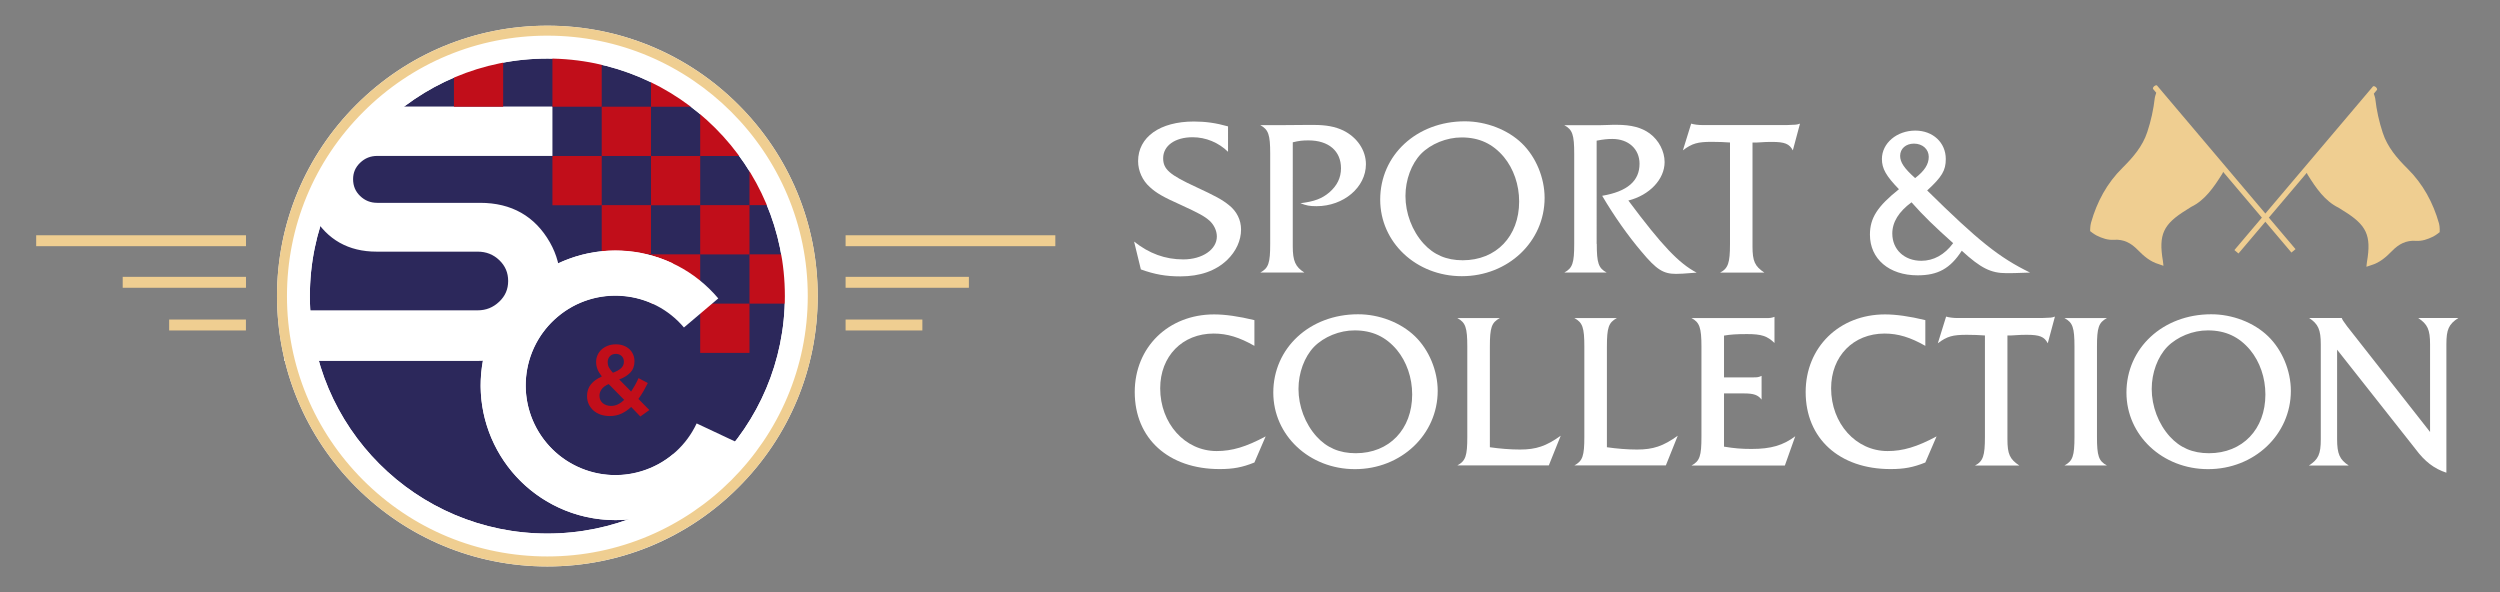 <svg xmlns="http://www.w3.org/2000/svg" xmlns:xlink="http://www.w3.org/1999/xlink" id="Calque_1" x="0px" y="0px" viewBox="0 0 380 90" style="enable-background:new 0 0 380 90;" xml:space="preserve"><rect x="0" y="0" width="380" height="90" fill="#808080" stroke="none"/><style type="text/css">  .st0{fill:#EFCE91;} .st1{fill:#FFFFFF;} .st2{fill:#2C285B;} .st3{fill:#C10E1A;}</style><path class="st0" d="M370.73,33.97c-0.9-3.18-2.43-6-4.77-8.32c-1.62-1.6-3.06-3.28-3.78-5.46c-0.56-1.69-0.94-3.42-1.14-5.19 c-0.02-0.16-0.12-0.48-0.22-0.76l0.5-0.6c0,0,0.04-0.21-0.19-0.4c-0.27-0.23-0.43-0.11-0.43-0.11l-21.07,24.88l0.62,0.52 l10.38-12.26c0.03,0.09,0.07,0.18,0.12,0.26c1.29,2.07,2.65,4.05,4.73,5.05c0.37,0.24,0.56,0.36,0.74,0.47 c3.51,2.16,4.25,3.72,3.56,7.75c-0.05,0.3-0.08,0.75-0.08,0.75s0.49-0.18,0.71-0.24c1.29-0.37,2.28-1.24,3.17-2.15 c1.03-1.06,2.14-1.66,3.65-1.55c0.92,0.06,1.78-0.24,2.61-0.65c0.41-0.2,0.99-0.67,0.99-0.67S370.88,34.51,370.73,33.97"></path><path class="st0" d="M317.84,33.84c0.9-3.18,2.42-6,4.77-8.32c1.61-1.6,3.06-3.27,3.78-5.46c0.56-1.69,0.94-3.42,1.14-5.19 c0.02-0.16,0.12-0.48,0.22-0.77l-0.5-0.59c0,0-0.05-0.21,0.18-0.4c0.27-0.23,0.43-0.12,0.43-0.12l21.06,24.88l-0.62,0.52 l-10.38-12.26c-0.03,0.09-0.07,0.18-0.12,0.26c-1.29,2.06-2.65,4.05-4.73,5.05c-0.38,0.24-0.56,0.36-0.74,0.47 c-3.51,2.16-4.25,3.72-3.57,7.75c0.05,0.3,0.08,0.74,0.08,0.74s-0.49-0.18-0.71-0.25c-1.29-0.37-2.28-1.23-3.18-2.15 c-1.03-1.06-2.14-1.66-3.65-1.55c-0.92,0.06-1.78-0.24-2.61-0.65c-0.41-0.2-0.99-0.67-0.99-0.67S317.69,34.37,317.84,33.84"></path><path class="st1" d="M186.67,23.08c-1.45-1.42-3.39-2.22-5.39-2.22c-2.68,0-4.48,1.29-4.48,3.19c0,1.68,0.97,2.52,5.03,4.39 c2.84,1.32,3.94,1.9,4.97,2.74c1.19,0.94,1.84,2.26,1.84,3.71c0,1.68-0.77,3.32-2.1,4.61c-1.74,1.67-4.13,2.51-7.13,2.51 c-2.16,0-3.87-0.29-6-1.06l-1.03-4.23c2.29,1.81,4.71,2.71,7.48,2.71c2.9,0,5.1-1.51,5.1-3.48c0-0.9-0.45-1.81-1.13-2.42 c-0.78-0.68-1.61-1.13-4.35-2.39c-2.67-1.19-3.74-1.81-4.71-2.71c-1.1-0.97-1.78-2.45-1.78-3.93c0-3.67,3.32-6.03,8.48-6.03 c1.77,0,3.35,0.22,5.19,0.74V23.08z"></path><path class="st1" d="M196.5,37.43c0,2.23,0.39,3.13,1.77,4h-6.71c1.26-0.68,1.51-1.45,1.51-4.35V23.37c0-2.9-0.26-3.67-1.51-4.35 h3.26c1.03,0,1.03,0,3.81-0.03h1.06c1.9,0,3.26,0.26,4.48,0.84c2.1,1.03,3.45,3,3.45,5.13c0,3.51-3.39,6.38-7.51,6.38 c-1.06,0-1.55-0.1-2.45-0.45c2.13-0.26,3.29-0.71,4.39-1.64c1.19-1.03,1.78-2.23,1.78-3.68c0-2.61-1.87-4.23-4.94-4.23 c-0.9,0-1.45,0.06-2.39,0.29V37.43z"></path><path class="st1" d="M231.33,21.79c2.13,2.06,3.45,5.23,3.45,8.29c0,6.64-5.55,11.9-12.58,11.9c-6.93,0-12.41-5.13-12.41-11.64 c0-6.77,5.55-11.9,12.87-11.9C225.88,18.44,229.17,19.7,231.33,21.79 M215.98,23.4c-1.45,1.52-2.35,3.93-2.35,6.39 c0,2.61,1,5.29,2.74,7.22c1.55,1.71,3.48,2.55,5.96,2.55c5.1,0,8.58-3.64,8.58-8.93c0-2.55-0.84-4.97-2.32-6.77 c-1.68-2-3.74-2.97-6.42-2.97C219.88,20.89,217.49,21.86,215.98,23.4"></path><path class="st1" d="M242.71,37.08c0,2.9,0.26,3.68,1.51,4.35h-6.45c1.26-0.68,1.51-1.45,1.51-4.35v-13.7c0-2.9-0.26-3.68-1.51-4.35 h4.93c0.29,0,0.84,0,1.58-0.03c0.58-0.03,1.06-0.03,1.45-0.03c2.23,0,3.8,0.42,5.03,1.32c1.39,1.03,2.26,2.71,2.26,4.35 c0,2.61-2.29,5.03-5.51,5.84c5.1,6.84,7.68,9.55,10.38,10.96c-2.1,0.16-2.45,0.19-3.13,0.19c-1.94,0-2.97-0.64-5.26-3.39 c-2-2.35-4.13-5.35-5.97-8.48c3.84-0.65,5.68-2.26,5.68-4.87c0-2.23-1.67-3.77-4.13-3.77c-0.74,0-1.35,0.06-2.39,0.26V37.08z"></path><path class="st1" d="M272.51,22.86c-0.52-1-1.23-1.29-3.19-1.29c-0.74,0-0.74,0-2.39,0.1h-0.55v15.77c0,2.26,0.35,3.03,1.81,4h-6.74 c1.23-0.64,1.51-1.48,1.51-4.35V21.66c-0.68-0.06-1.93-0.1-2.74-0.1c-2.16,0-3,0.22-4.42,1.29l1.26-4.06 c0.39,0.13,1.1,0.22,1.74,0.22h12.8c0.71-0.03,1.16-0.06,1.32-0.06c0.22-0.03,0.32-0.03,0.68-0.16L272.51,22.86z"></path><path class="st1" d="M308.57,41.43c-2.34,0.09-2.83,0.09-3.59,0.09c-2.37,0-3.9-0.76-6.79-3.41c-1.76,2.71-3.62,3.74-6.72,3.74 c-4.32,0-7.24-2.49-7.24-6.18c0-2.53,1.13-4.29,4.41-6.91c-1.95-2.01-2.59-3.13-2.59-4.59c0-2.4,2.25-4.32,5.08-4.32 c2.68,0,4.63,1.83,4.63,4.32c0,1.74-0.58,2.71-2.83,4.78C300.72,36.62,303.88,39.15,308.57,41.43 M287.63,35.5 c0,2.43,1.83,4.14,4.41,4.14c1.86,0,3.53-0.91,4.84-2.68c-2.8-2.5-4.53-4.17-6.33-6.21C288.61,32.18,287.63,33.76,287.63,35.5  M293.17,23.84c0-1.16-0.94-2.01-2.25-2.01c-1.22,0-2.1,0.76-2.1,1.86c0,0.97,0.61,1.89,2.28,3.38 C292.53,25.97,293.17,24.97,293.17,23.84"></path><path class="st1" d="M190.67,52.57c-2.26-1.29-4.13-1.87-6.19-1.87c-4.77,0-8.13,3.45-8.13,8.32c0,5.35,3.77,9.54,8.58,9.54 c2.35,0,4.48-0.64,7.45-2.23l-1.71,3.97c-1.84,0.74-3.23,1-5.29,1c-7.77,0-12.9-4.64-12.9-11.71c0-6.8,5.1-11.8,12.06-11.8 c1.68,0,3.74,0.29,6.13,0.87V52.57z"></path><path class="st1" d="M215.08,51.12c2.13,2.06,3.45,5.23,3.45,8.29c0,6.64-5.55,11.9-12.58,11.9c-6.93,0-12.41-5.13-12.41-11.64 c0-6.77,5.55-11.9,12.87-11.9C209.63,47.76,212.91,49.02,215.08,51.12 M199.72,52.73c-1.45,1.52-2.35,3.93-2.35,6.39 c0,2.61,1,5.29,2.74,7.22c1.55,1.71,3.48,2.55,5.96,2.55c5.1,0,8.58-3.64,8.58-8.93c0-2.55-0.84-4.97-2.32-6.77 c-1.68-2-3.74-2.97-6.42-2.97C203.63,50.21,201.24,51.18,199.72,52.73"></path><path class="st1" d="M226.46,67.98c1.51,0.22,3.13,0.35,4.58,0.35c2.45,0,3.97-0.51,6.19-2.1l-1.81,4.51h-13.9 c1.26-0.68,1.51-1.45,1.51-4.35V52.7c0-2.9-0.26-3.67-1.51-4.35h6.45c-1.26,0.68-1.51,1.45-1.51,4.35V67.98z"></path><path class="st1" d="M244.25,67.98c1.51,0.22,3.13,0.35,4.58,0.35c2.45,0,3.97-0.51,6.19-2.1l-1.81,4.51h-13.9 c1.26-0.68,1.51-1.45,1.51-4.35V52.7c0-2.9-0.26-3.67-1.51-4.35h6.45c-1.26,0.68-1.51,1.45-1.51,4.35V67.98z"></path><path class="st1" d="M262.05,67.89c1.58,0.26,2.64,0.35,4.19,0.35c2.97,0,4.8-0.55,6.64-1.93l-1.58,4.45h-14.19 c1.26-0.68,1.51-1.45,1.51-4.39V52.7c0-2.9-0.29-3.71-1.51-4.35h11.32c0.64,0,0.84-0.03,1.29-0.19v3.97 c-1.1-1.06-1.97-1.35-4.16-1.35c-1.64,0-2.51,0.06-3.51,0.23v6.35h4.55c0.52,0,0.74-0.03,1.16-0.23v3.61 c-0.55-0.71-1.19-0.94-2.68-0.94h-3.03V67.89z"></path><path class="st1" d="M292.65,52.57c-2.26-1.29-4.13-1.87-6.19-1.87c-4.77,0-8.13,3.45-8.13,8.32c0,5.35,3.77,9.54,8.58,9.54 c2.35,0,4.48-0.64,7.45-2.23l-1.71,3.97c-1.84,0.74-3.23,1-5.29,1c-7.77,0-12.9-4.64-12.9-11.71c0-6.8,5.1-11.8,12.06-11.8 c1.68,0,3.74,0.29,6.13,0.87V52.57z"></path><path class="st1" d="M311.26,52.18c-0.52-1-1.23-1.29-3.19-1.29c-0.74,0-0.74,0-2.39,0.1h-0.55v15.77c0,2.26,0.35,3.03,1.81,4h-6.74 c1.23-0.64,1.51-1.48,1.51-4.35V50.99c-0.68-0.06-1.93-0.1-2.74-0.1c-2.16,0-3,0.22-4.42,1.29l1.26-4.06 c0.39,0.13,1.1,0.22,1.74,0.22h12.8c0.71-0.03,1.16-0.06,1.32-0.06c0.23-0.03,0.32-0.03,0.68-0.16L311.26,52.18z"></path><path class="st1" d="M315.32,52.7c0-2.9-0.26-3.68-1.52-4.35h6.45c-1.26,0.68-1.51,1.45-1.51,4.35v13.7c0,2.9,0.26,3.68,1.51,4.35 h-6.45c1.26-0.68,1.52-1.45,1.52-4.35V52.7z"></path><path class="st1" d="M344.76,51.12c2.13,2.06,3.45,5.23,3.45,8.29c0,6.64-5.55,11.9-12.58,11.9c-6.93,0-12.41-5.13-12.41-11.64 c0-6.77,5.55-11.9,12.87-11.9C339.31,47.76,342.6,49.02,344.76,51.12 M329.41,52.73c-1.45,1.52-2.35,3.93-2.35,6.39 c0,2.61,1,5.29,2.74,7.22c1.55,1.71,3.48,2.55,5.96,2.55c5.1,0,8.58-3.64,8.58-8.93c0-2.55-0.84-4.97-2.32-6.77 c-1.68-2-3.74-2.97-6.42-2.97C333.31,50.21,330.93,51.18,329.41,52.73"></path><path class="st1" d="M355.24,66.76c0,2.23,0.39,3.1,1.77,4h-6.06c1.45-0.94,1.81-1.74,1.81-4V52.34c0-2.22-0.39-3.1-1.77-4h4.96 c0.13,0.32,0.16,0.39,0.81,1.26l12.61,16.06V52.34c0-2.26-0.39-3.06-1.8-4h6.09c-1.45,0.94-1.81,1.74-1.81,4v19.51 c-1.87-0.61-3.29-1.71-4.68-3.58l-11.93-15.12V66.76z"></path><rect x="5.5" y="35.76" class="st0" width="31.89" height="1.66"></rect><rect x="18.65" y="42.08" class="st0" width="18.74" height="1.66"></rect><rect x="25.71" y="48.57" class="st0" width="11.67" height="1.66"></rect><rect x="128.53" y="35.76" class="st0" width="31.88" height="1.66"></rect><rect x="128.53" y="42.08" class="st0" width="18.74" height="1.66"></rect><rect x="128.53" y="48.57" class="st0" width="11.67" height="1.66"></rect><path class="st2" d="M83.36,8.08c-20.62,0-37.34,16.7-37.34,37.29c0,20.6,16.72,37.29,37.34,37.29c20.62,0,37.34-16.7,37.34-37.29 C120.7,24.77,103.98,8.08,83.36,8.08"></path><path class="st1" d="M83.2,8.9c19.94,0,36.1,16.16,36.1,36.1c0,19.94-16.16,36.1-36.1,36.1S47.1,64.93,47.1,45 C47.1,25.06,63.26,8.9,83.2,8.9 M83.2,3.91c-10.98,0-21.3,4.27-29.06,12.03C46.38,23.7,42.11,34.02,42.11,45 c0,10.98,4.27,21.3,12.03,29.06c7.76,7.76,18.08,12.04,29.06,12.04s21.3-4.27,29.05-12.04c7.76-7.76,12.04-18.08,12.04-29.06 c0-10.97-4.27-21.29-12.04-29.06C104.5,8.18,94.18,3.91,83.2,3.91"></path><path class="st1" d="M82.93,37.26c-2.13-3.76-5.45-5.64-9.94-5.64H57.35c-1.22,0-2.27-0.41-3.14-1.25c-0.87-0.83-1.3-1.87-1.3-3.1 c0-1.19,0.43-2.21,1.3-3.04c0.87-0.83,1.92-1.26,3.14-1.26H83.2v-5.99H57.12c-0.2,0-0.41,0.01-0.61,0.02l-9.63,10.64 c0.06,1.71,0.53,3.31,1.41,4.82c1.98,3.36,4.96,5.04,8.96,5.04h15.37c1.5,0,2.78,0.51,3.82,1.51c1.05,1.01,1.57,2.25,1.57,3.71 c0,1.47-0.53,2.7-1.6,3.71c-1.07,1.01-2.33,1.51-3.8,1.51H43.97v6.17h28.69c3.28,0,6.06-1.05,8.34-3.15 c2.27-2.09,3.41-4.8,3.41-8.13C84.41,40.86,83.92,39,82.93,37.26"></path><path class="st1" d="M72.67,54.86H43.21v-7.69h29.4c1.27,0,2.34-0.43,3.27-1.31c0.92-0.87,1.36-1.9,1.36-3.15 c0-1.26-0.44-2.29-1.34-3.16c-0.91-0.87-1.99-1.3-3.3-1.3H57.24c-4.27,0-7.5-1.82-9.61-5.42c-0.94-1.6-1.45-3.35-1.51-5.18 l-0.01-0.31l10.05-11.11l0.31-0.02c0.22-0.01,0.44-0.02,0.66-0.02h26.84v7.51H57.35c-1.03,0-1.88,0.34-2.61,1.04 c-0.72,0.69-1.07,1.51-1.07,2.49c0,1.03,0.35,1.86,1.07,2.56c0.73,0.7,1.58,1.04,2.61,1.04h15.63c4.77,0,8.34,2.03,10.61,6.02 c1.05,1.85,1.58,3.85,1.58,5.95c0,3.53-1.23,6.45-3.66,8.68C79.11,53.74,76.13,54.86,72.67,54.86 M44.74,53.34h27.93 c3.11,0,5.67-0.96,7.82-2.94c2.13-1.96,3.17-4.43,3.17-7.56c0-1.83-0.47-3.58-1.38-5.2c-2.01-3.53-5.04-5.25-9.28-5.25H57.35 c-1.42,0-2.66-0.49-3.67-1.47c-1.02-0.98-1.54-2.21-1.54-3.65c0-1.4,0.52-2.61,1.53-3.59c1.02-0.98,2.25-1.47,3.67-1.47h25.09v-4.47 H57.12c-0.09,0-0.18,0-0.26,0l-9.21,10.17c0.1,1.47,0.53,2.87,1.29,4.16c1.85,3.14,4.56,4.66,8.3,4.66h15.37 c1.7,0,3.16,0.58,4.35,1.72c1.2,1.16,1.81,2.59,1.81,4.26c0,1.67-0.62,3.11-1.84,4.26c-1.21,1.14-2.66,1.72-4.32,1.72H44.74V53.34z"></path><polygon class="st3" points="91.46,8.08 83.97,8.08 83.97,16.22 91.46,16.22 91.46,16.02 "></polygon><polygon class="st3" points="76.48,8.73 69,8.73 69,16.22 76.48,16.22 76.48,16.04 "></polygon><polygon class="st3" points="98.95,16.22 91.46,16.22 91.46,23.71 98.95,23.71 98.95,23.52 "></polygon><polygon class="st3" points="91.46,23.71 83.97,23.71 83.97,31.2 91.46,31.2 91.46,31.01 "></polygon><polygon class="st3" points="106.43,23.71 98.95,23.71 98.95,31.2 106.43,31.2 106.43,31.01 "></polygon><polygon class="st3" points="113.81,17.68 106.43,16.22 106.43,23.71 113.92,23.71 113.92,23.52 "></polygon><polygon class="st3" points="113.92,31.18 106.43,31.18 106.43,38.67 113.92,38.67 113.92,38.48 "></polygon><polygon class="st3" points="98.95,31.18 91.46,31.18 91.46,38.67 98.95,38.67 98.95,38.48 "></polygon><polygon class="st3" points="120.51,28.84 113.92,23.69 113.92,31.18 121.41,31.18 121.41,30.99 "></polygon><polygon class="st3" points="113.92,46.15 106.43,46.15 106.43,53.64 113.92,53.64 113.92,53.46 "></polygon><polygon class="st3" points="106.43,38.66 98.95,38.66 98.95,46.15 106.43,46.15 106.43,45.97 "></polygon><polygon class="st3" points="121.41,38.66 113.92,38.66 113.92,46.15 121.41,46.15 121.41,45.97 "></polygon><polygon class="st3" points="105.72,11.55 98.95,8.73 98.95,16.22 106.43,16.22 106.43,16.04 "></polygon><line class="st3" x1="116.89" y1="46.15" x2="124.38" y2="46.15"></line><path class="st1" d="M83.2,8.9c19.94,0,36.1,16.16,36.1,36.1c0,19.94-16.16,36.1-36.1,36.1S47.1,64.93,47.1,45 C47.1,25.06,63.26,8.9,83.2,8.9 M83.2,4.77c-10.75,0-20.85,4.19-28.45,11.78c-7.6,7.6-11.78,17.7-11.78,28.45 c0,10.75,4.19,20.85,11.78,28.45c7.6,7.6,17.7,11.78,28.45,11.78c10.75,0,20.85-4.18,28.45-11.78c7.6-7.6,11.78-17.7,11.78-28.45 c0-10.75-4.19-20.85-11.78-28.45C104.05,8.95,93.95,4.77,83.2,4.77"></path><path class="st0" d="M83.2,5.42c21.82,0,39.58,17.75,39.58,39.58c0,21.82-17.76,39.58-39.58,39.58c-10.57,0-20.51-4.12-27.99-11.59 C47.74,65.51,43.62,55.57,43.62,45c0-10.57,4.12-20.51,11.59-27.98C62.69,9.54,72.63,5.42,83.2,5.42 M83.2,3.9 C60.5,3.9,42.1,22.3,42.1,45c0,22.7,18.4,41.1,41.1,41.1c22.7,0,41.1-18.4,41.1-41.1C124.3,22.3,105.9,3.9,83.2,3.9"></path><path class="st3" d="M95.94,61.86c-0.45,0.42-0.95,0.76-1.48,1.01c-0.53,0.25-1.12,0.37-1.77,0.37c-0.49,0-0.95-0.07-1.37-0.21 c-0.42-0.14-0.78-0.35-1.09-0.61c-0.31-0.27-0.55-0.59-0.73-0.96c-0.18-0.37-0.27-0.79-0.27-1.24v-0.03c0-0.68,0.19-1.27,0.58-1.76 c0.39-0.49,0.95-0.89,1.67-1.2c-0.3-0.38-0.52-0.75-0.66-1.1c-0.14-0.35-0.21-0.72-0.21-1.1v-0.03c0-0.35,0.07-0.69,0.21-1.01 c0.14-0.32,0.34-0.6,0.6-0.85c0.26-0.24,0.58-0.44,0.95-0.58c0.37-0.15,0.8-0.22,1.27-0.22c0.42,0,0.81,0.07,1.15,0.2 c0.34,0.13,0.64,0.31,0.88,0.54c0.25,0.23,0.44,0.5,0.57,0.82c0.14,0.31,0.2,0.65,0.2,1v0.03c0,0.69-0.21,1.26-0.63,1.7 c-0.42,0.44-0.99,0.79-1.69,1.05l1.81,1.84c0.2-0.3,0.4-0.63,0.59-0.97c0.19-0.34,0.37-0.7,0.54-1.07l1.41,0.74 c-0.21,0.42-0.44,0.84-0.67,1.25c-0.24,0.41-0.49,0.8-0.76,1.17l1.66,1.69l-1.37,0.98L95.94,61.86z M92.89,61.7 c0.36,0,0.71-0.08,1.04-0.24c0.33-0.16,0.65-0.39,0.95-0.68l-2.36-2.4c-0.49,0.21-0.85,0.47-1.07,0.78 c-0.22,0.31-0.33,0.63-0.33,0.98v0.03c0,0.45,0.17,0.82,0.5,1.11C91.95,61.55,92.38,61.7,92.89,61.7 M93.16,56.66 c0.54-0.2,0.96-0.43,1.24-0.69c0.28-0.26,0.43-0.58,0.43-0.96v-0.03c0-0.35-0.11-0.64-0.34-0.86c-0.23-0.22-0.52-0.33-0.87-0.33 c-0.38,0-0.69,0.12-0.91,0.35c-0.23,0.24-0.34,0.54-0.34,0.92v0.03c0,0.26,0.06,0.51,0.18,0.74C92.66,56.06,92.87,56.34,93.16,56.66 "></path><path class="st1" d="M93.53,79.06c-2.97,0-5.93-0.65-8.69-1.95c-4.95-2.33-8.7-6.44-10.56-11.59c-1.86-5.15-1.6-10.71,0.73-15.66 c2.33-4.95,6.44-8.7,11.59-10.56c5.15-1.86,10.71-1.6,15.66,0.73l-2.91,6.19c-3.3-1.55-7-1.72-10.43-0.49 c-3.43,1.24-6.17,3.74-7.72,7.03c-1.55,3.3-1.72,7-0.49,10.43c1.24,3.43,3.73,6.17,7.03,7.72c3.3,1.55,7,1.72,10.43,0.48 c3.43-1.24,6.17-3.73,7.72-7.03l6.19,2.91c-2.33,4.95-6.44,8.7-11.59,10.56C98.22,78.66,95.87,79.06,93.53,79.06"></path><path class="st1" d="M93.58,79.05c-0.58,0-1.16-0.02-1.74-0.07c-5.45-0.45-10.4-3.01-13.93-7.18c-3.53-4.18-5.23-9.48-4.77-14.93 c0.45-5.45,3.01-10.4,7.18-13.93c4.18-3.53,9.48-5.23,14.93-4.77c5.45,0.46,10.4,3.01,13.93,7.19l-5.22,4.42 c-2.35-2.78-5.65-4.48-9.28-4.78c-3.63-0.31-7.16,0.82-9.94,3.18c-2.78,2.35-4.48,5.65-4.78,9.28c-0.3,3.63,0.82,7.16,3.18,9.94 c2.35,2.78,5.65,4.48,9.28,4.78c3.63,0.3,7.16-0.82,9.94-3.18l4.42,5.22C103.04,77.37,98.41,79.05,93.58,79.05"></path></svg>